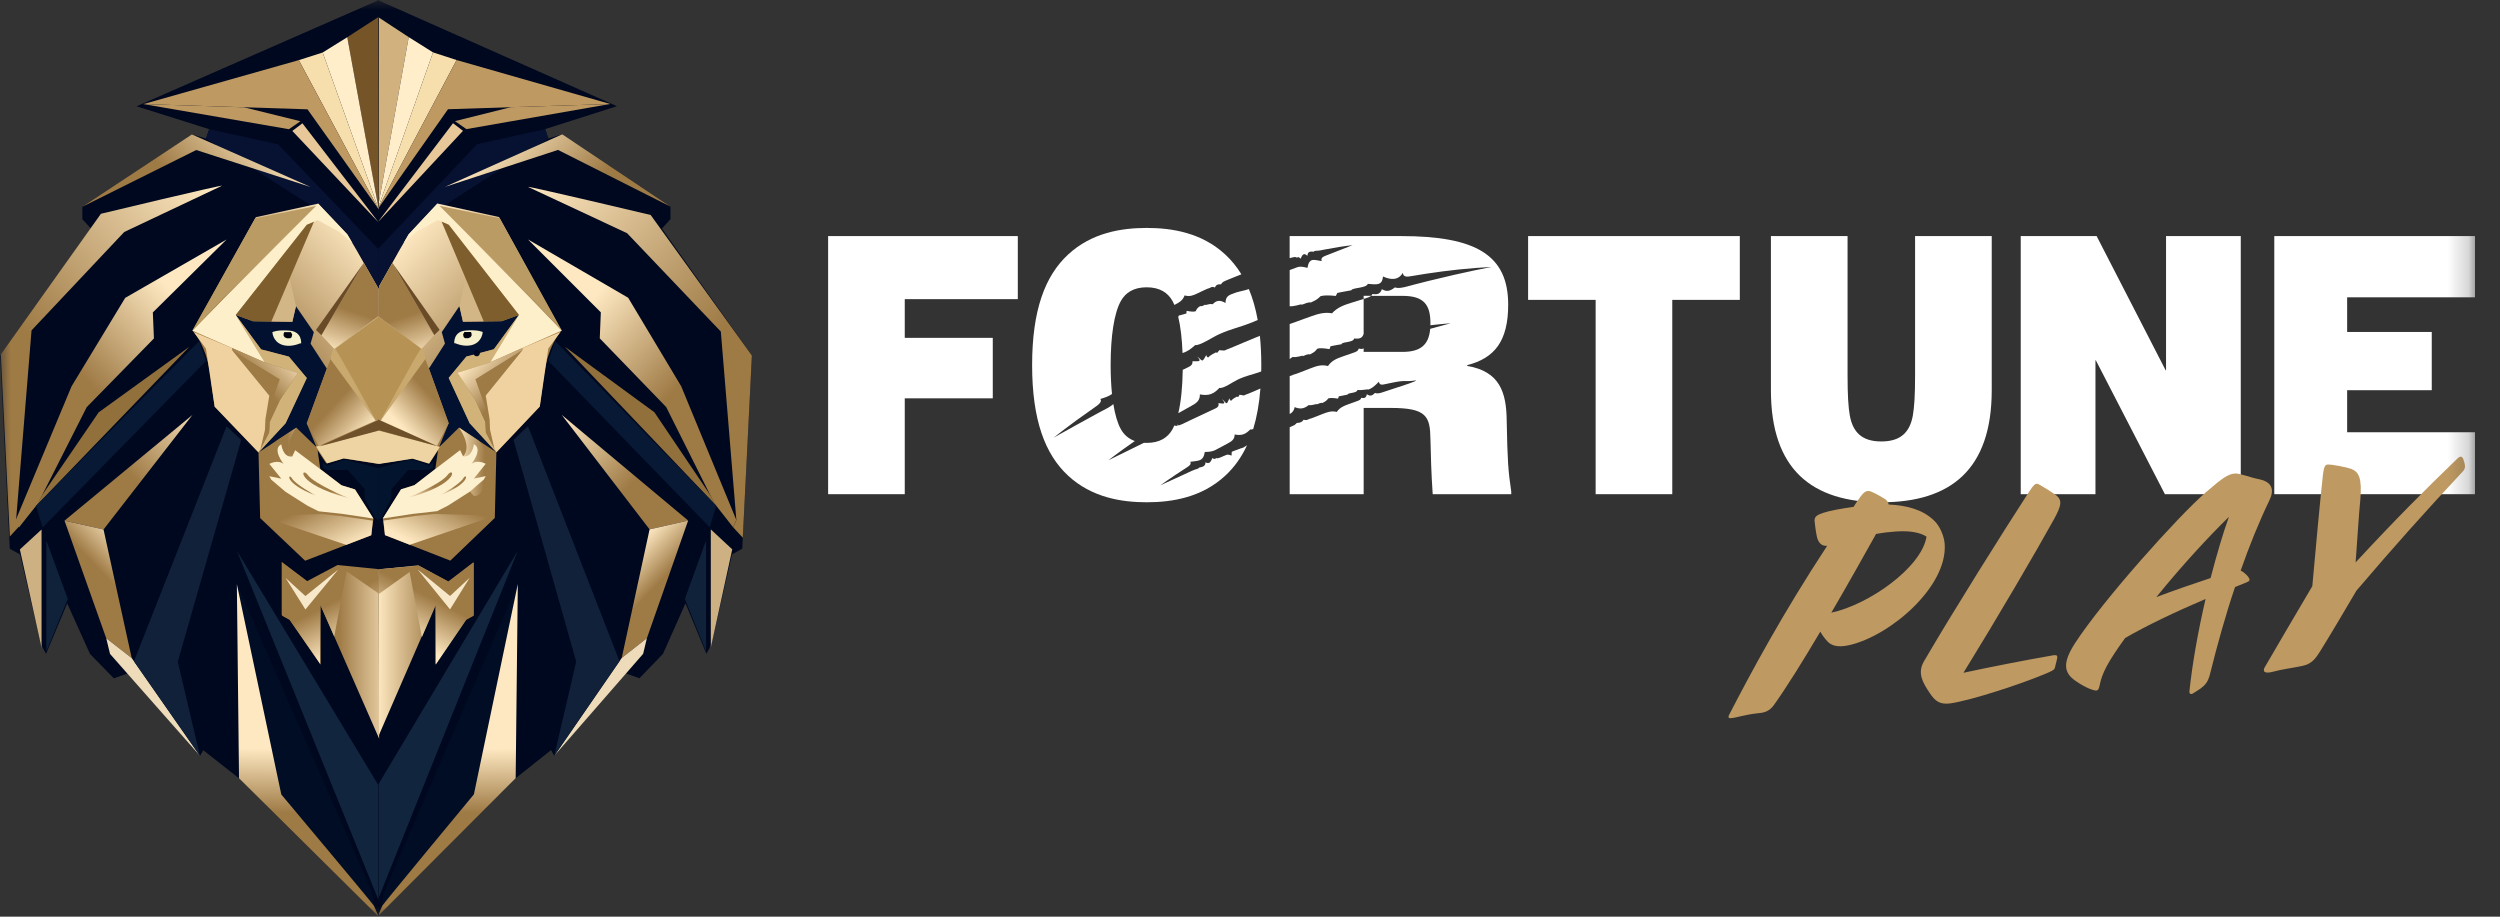 <svg width="120" height="44" viewBox="0 0 120 44" fill="none" xmlns="http://www.w3.org/2000/svg">
<rect x="0" y="0" width="120" height="44" fill="#333333" stroke="none"/>
<mask id="mask0_4410_205785" style="mask-type:luminance" maskUnits="userSpaceOnUse" x="0" y="0" width="119" height="44">
<path d="M118.8 0H0V44H118.8V0Z" fill="white"/>
</mask>
<g mask="url(#mask0_4410_205785)">
<path d="M32.903 28.959L31.823 31.383L30.692 32.557L29.997 32.307L26.604 36.28L26.45 36.005L24.752 37.354L18.126 43.995V10.044V0L29.612 5.097L26.167 6.197L26.321 6.647L26.989 6.446L32.183 9.919V10.519L31.772 10.969L36.091 17.066L35.654 25.81L35.628 26.335L35.14 26.61L34.137 30.958L33.906 31.383" fill="#00081F"/>
<path d="M18.126 0.783L29.046 5.047L22.361 6.246L18.145 10.71L18.126 0.783Z" fill="#00081F"/>
<path d="M18.126 10.044L18.145 0.816L19.619 1.782L18.126 10.044Z" fill="#D1B17E"/>
<path d="M20.785 2.515L19.619 1.782L18.126 10.044L20.785 2.515Z" fill="#FFEEC9"/>
<path d="M21.916 2.882L20.785 2.515L18.126 10.045L21.916 2.882Z" fill="#F7DFAD"/>
<path d="M29.286 4.991L21.916 2.882L18.126 10.045L21.504 5.243L29.286 4.991Z" fill="#BE9961"/>
<path d="M18.126 10.677L21.744 5.914L22.224 6.28L18.126 10.677Z" fill="#E8C798"/>
<path d="M21.838 5.814L22.387 6.197L29.285 4.991L24.52 5.145L21.838 5.814Z" fill="#BE9961"/>
<path d="M26.167 6.196L22.901 6.921L18.126 11.968V13.867L19.019 12.193L21.359 9.844L26.321 6.646L26.167 6.196Z" fill="#071232"/>
<path d="M26.784 7.196L32.183 9.919L26.989 6.446L21.358 8.97L26.784 7.196Z" fill="url(#paint0_linear_4410_205785)"/>
<path d="M20.998 9.77L23.955 10.419L26.963 15.866C26.963 15.866 26.218 16.59 26.063 18.39L25.909 19.514L23.826 21.713L23.75 24.861L21.616 26.91L18.479 25.686L18.376 24.887L19.25 23.488L19.893 23.287L20.895 22.513L21.024 21.613L20.613 22.238L19.816 21.998L18.144 22.263L18.125 13.868L19.133 12.078L19.618 11.244L20.998 9.77Z" fill="url(#paint1_linear_4410_205785)"/>
<path d="M23.826 21.713L23.426 21.276L22.544 20.314L21.538 18.14L22.387 17.115L23.705 16.765L24.906 15.117L24.083 15.417L22.222 15.441L22.052 14.692L21.204 15.941L21.358 16.491L20.587 17.69L21.538 20.314L21.075 21.463L22.032 20.524L23.826 21.713Z" fill="#031131"/>
<path d="M23.298 20.255L22.809 19.193L21.961 17.894L23.53 17.39L24.907 15.116L23.705 16.765L22.387 17.115L21.538 18.14L22.544 20.314L23.826 21.713L23.324 20.762L23.298 20.255Z" fill="#D1B379"/>
<path d="M21.018 10.56L21.538 10.785L24.907 15.117L23.529 17.39L26.963 15.866L25.496 14.348L20.998 9.77L19.619 11.244L19.375 11.663L20.02 11.11L21.018 10.56Z" fill="#FCEFCA"/>
<path d="M25.548 14.348L26.963 15.866L23.985 10.476L21.101 9.882L25.548 14.348Z" fill="#B99B63"/>
<path d="M22.344 13.36L22.053 14.692L22.223 15.441L23.223 15.428L22.344 13.36Z" fill="#D2B686"/>
<path d="M24.77 14.942L24.906 15.117L24.083 15.417L23.222 15.428L21.197 10.638L21.538 10.785L24.77 14.942Z" fill="#7E5E2C"/>
<path d="M25.343 11.494L30.152 14.292L32.697 18.54L35.345 24.961L35.191 25.311L34.291 24.162L31.977 19.539L28.789 16.241L28.84 14.992L25.343 11.494Z" fill="url(#paint2_linear_4410_205785)"/>
<path d="M27.108 16.641L31.411 19.789L34.085 23.751L34.378 24.272L27.108 16.641Z" fill="#92703B"/>
<path d="M26.963 19.914L33.031 24.986L31.18 25.411L26.963 19.914Z" fill="url(#paint3_linear_4410_205785)"/>
<path d="M29.843 31.582L31.18 25.411L33.031 24.986L31.051 30.633L29.843 31.582Z" fill="url(#paint4_linear_4410_205785)"/>
<path d="M26.604 36.28L29.843 31.582L31.051 30.633L30.871 31.383L26.604 36.28Z" fill="#EDDBB9"/>
<path d="M24.65 21.114L25.343 20.457L29.735 31.738L26.604 36.28L27.658 31.757L24.65 21.114Z" fill="#102139"/>
<path d="M21.114 21.451L18.126 20.657V22.281L19.797 22.017L20.594 22.257L21.114 21.451Z" fill="#EED4A3"/>
<path d="M18.126 20.122L18.258 20.182L20.958 21.402L18.126 20.639V20.122Z" fill="#6E502A"/>
<path d="M20.218 16.732L18.277 20.182L20.977 21.402L21.538 20.314L20.587 17.69L20.218 16.732Z" fill="url(#paint5_linear_4410_205785)"/>
<path d="M18.126 24.986L18.316 24.836L18.785 23.915V23.481L19.596 22.549H20.588L20.785 22.449V22.182L20.588 22.36L19.825 22.082H19.619L18.126 22.482V24.986Z" fill="#03152E"/>
<path d="M18.401 42.926L24.854 28.035L22.746 38.129L18.35 43.476L18.401 42.926Z" fill="#010D25"/>
<path d="M24.855 26.436L18.144 37.679V43.176L24.855 26.436Z" fill="#12253E"/>
<path d="M18.35 43.476C18.376 43.401 22.747 38.129 22.747 38.129L24.855 28.035L24.752 37.355L18.125 43.996L18.35 43.476Z" fill="url(#paint6_linear_4410_205785)"/>
<path d="M20.08 27.135L21.519 27.909L22.728 26.985V29.534L22.368 29.733L20.902 31.882V29.034L18.126 35.43V27.335L20.08 27.135Z" fill="url(#paint7_linear_4410_205785)"/>
<path d="M18.127 15.158L20.218 16.732L18.276 20.181L18.144 20.122L18.127 15.158Z" fill="#B69355"/>
<path d="M20.379 17.146L20.179 16.804L20.845 16.083L18.832 12.614L18.126 13.867L18.128 15.158L20.219 16.732L20.265 16.807L20.379 17.146Z" fill="url(#paint8_linear_4410_205785)"/>
<path d="M21.101 15.833L20.844 16.083L18.832 12.614L21.101 15.833Z" fill="#6A4B28"/>
<path d="M18.277 20.182L20.414 17.239C20.414 17.239 20.331 16.688 20.219 16.732C20.107 16.776 18.277 20.182 18.277 20.182Z" fill="#C9A96E"/>
<path d="M21.805 16.477C21.805 16.477 21.75 15.92 22.346 15.866C22.941 15.812 23.169 15.937 23.169 15.937C23.169 15.937 23.159 16.359 22.746 16.53C22.334 16.702 21.86 16.477 21.86 16.477" fill="#F5EFCC"/>
<path d="M22.29 15.937C22.279 15.952 22.227 16.054 22.227 16.054L22.259 16.182L22.322 16.233H22.48L22.59 16.182L22.637 16.105V16.019L22.606 15.937H22.29Z" fill="#00030D"/>
<path d="M23.73 21.53L23.501 20.542V20.122L22.819 18.203L25.082 16.804V16.701L23.53 17.39L21.961 17.894L22.809 19.193L23.299 20.255L23.324 20.762L23.73 21.53Z" fill="url(#paint9_linear_4410_205785)"/>
<path d="M26.899 15.937L25.082 16.701V16.804L23.315 18.99L23.501 20.122L23.522 20.631L23.73 21.53L23.826 21.712L25.909 19.514L26.32 16.732L26.899 15.937Z" fill="#EFD29F"/>
<path d="M20.047 27.335L21.675 28.606L22.544 27.734L21.602 29.251L20.047 27.335Z" fill="#F4DFB7"/>
<path d="M19.663 27.453L18.196 28.506L18.178 27.321L20.092 27.154L21.532 27.929L22.74 27.004V29.552L22.38 29.752L20.915 31.901V29.053L20.25 30.584L19.663 27.453Z" fill="url(#paint10_linear_4410_205785)"/>
<path d="M19.667 26.15L23.752 24.754L20.844 24.67L19.907 24.769L18.406 24.986L18.478 25.686L19.667 26.15Z" fill="url(#paint11_linear_4410_205785)"/>
<path d="M22.747 23.804C22.747 23.804 23.346 23.984 23.424 22.263C23.424 22.263 23.578 21.707 22.961 21.139L22.032 20.524C22.032 20.524 22.694 21.421 22.227 21.904C22.227 21.904 22.121 23.238 22.747 23.804Z" fill="url(#paint12_linear_4410_205785)"/>
<path d="M18.376 24.886L19.79 24.669L20.977 24.536L21.499 24.272L22.544 23.604L23.221 23.02L23.314 22.854L22.746 22.971L23.314 22.263C23.314 22.263 22.93 22.038 22.636 22.263C22.636 22.263 23.2 21.555 22.746 21.322C22.746 21.322 22.676 21.971 22.227 21.905L22.086 21.605L20.894 22.513L19.892 23.288L19.249 23.488L18.374 24.887L18.376 24.886Z" fill="#FDF0CE"/>
<path d="M19.56 23.904C19.56 23.904 21.172 23.234 21.489 22.794C21.806 22.354 22.137 23.215 19.56 23.904Z" fill="url(#paint13_linear_4410_205785)"/>
<path d="M21.117 23.78C21.117 23.78 22.074 23.251 22.241 22.954C22.407 22.658 22.676 23.172 21.117 23.78Z" fill="url(#paint14_linear_4410_205785)"/>
<path d="M20.047 27.335L21.602 28.606L22.544 27.734L21.602 29.251L20.047 27.335Z" fill="#F6E8C8"/>
<path d="M34.119 25.411L35.148 26.369L34.119 31.083V25.502" fill="#CEB183"/>
<path d="M34.068 25.311L34.378 24.272L26.647 16.374L26.321 17.323L34.068 25.311Z" fill="#081935"/>
<path d="M3.226 28.963L4.319 31.387L5.464 32.561L6.166 32.311L9.6 36.285L9.756 36.009L11.473 37.359L18.179 44V10.049V0.005L6.556 5.102L10.042 6.201L9.886 6.651L9.21 6.451L3.954 9.924V10.524L4.371 10.974L0 17.07L0.442 25.815L0.468 26.34L0.963 26.614L1.977 30.963L2.212 31.387" fill="#00081F"/>
<path d="M18.179 0.788L7.129 5.052L13.892 6.251L18.159 10.715L18.179 0.788Z" fill="#00081F"/>
<path d="M18.178 10.049L18.159 0.821L16.667 1.787L18.178 10.049Z" fill="#755528"/>
<path d="M15.488 2.52L16.668 1.787L18.179 10.049L15.488 2.52Z" fill="#FFEEC9"/>
<path d="M14.343 2.887L15.488 2.52L18.179 10.05L14.343 2.887Z" fill="#F7DFAD"/>
<path d="M6.885 4.996L14.343 2.886L18.179 10.049L14.759 5.247L6.885 4.996Z" fill="#BE9961"/>
<path d="M18.178 10.682L14.516 5.918L14.031 6.284L18.178 10.682Z" fill="#E8C798"/>
<path d="M14.421 5.819L13.866 6.202L6.885 4.996L11.708 5.15L14.421 5.819Z" fill="#BE9961"/>
<path d="M10.042 6.202L13.347 6.926L18.179 11.973V13.872L17.274 12.198L14.908 9.849L9.886 6.651L10.042 6.202Z" fill="#071232"/>
<path d="M9.418 7.201L3.954 9.924L9.209 6.451L14.907 8.975L9.418 7.201Z" fill="url(#paint15_linear_4410_205785)"/>
<path d="M15.271 9.774L12.28 10.424L9.235 15.871C9.235 15.871 9.99 16.595 10.146 18.395L10.302 19.519L12.409 21.718L12.487 24.866L14.646 26.915L17.821 25.691L17.925 24.891L17.041 23.492L16.39 23.292L15.375 22.517L15.245 21.618L15.662 22.243L16.468 22.003L18.159 22.268L18.179 13.873L17.159 12.083L16.668 11.249L15.271 9.774Z" fill="url(#paint16_linear_4410_205785)"/>
<path d="M12.41 21.718L12.815 21.281L13.707 20.319L14.725 18.145L13.867 17.12L12.532 16.77L11.317 15.121L12.15 15.421L14.033 15.446L14.205 14.697L15.064 15.946L14.908 16.496L15.688 17.695L14.725 20.319L15.194 21.468L14.225 20.529L12.41 21.718Z" fill="#031131"/>
<path d="M12.944 20.26L13.439 19.198L14.297 17.899L12.71 17.395L11.317 15.121L12.532 16.77L13.867 17.12L14.725 18.145L13.707 20.319L12.41 21.718L12.918 20.767L12.944 20.26Z" fill="#D1B379"/>
<path d="M15.252 10.565L14.725 10.79L11.317 15.121L12.71 17.395L9.235 15.871L10.72 14.353L15.271 9.774L16.668 11.248L16.914 11.668L16.261 11.114L15.252 10.565Z" fill="#FCEFCA"/>
<path d="M10.667 14.353L9.235 15.871L12.248 10.481L15.168 9.887L10.667 14.353Z" fill="#B99B63"/>
<path d="M13.91 13.364L14.205 14.697L14.032 15.446L13.021 15.433L13.91 13.364Z" fill="#D2B686"/>
<path d="M11.454 14.947L11.317 15.121L12.15 15.421L13.021 15.432L15.069 10.643L14.725 10.79L11.454 14.947Z" fill="#7E5E2C"/>
<path d="M10.874 11.498L6.01 14.297L3.434 18.544L0.754 24.966L0.91 25.316L1.821 24.166L4.162 19.544L7.388 16.246L7.336 14.996L10.874 11.498Z" fill="url(#paint17_linear_4410_205785)"/>
<path d="M9.089 16.645L4.735 19.794L2.029 23.755L1.733 24.277L9.089 16.645Z" fill="#92703B"/>
<path d="M9.235 19.919L3.096 24.991L4.969 25.416L9.235 19.919Z" fill="url(#paint18_linear_4410_205785)"/>
<path d="M6.322 31.587L4.969 25.416L3.096 24.991L5.099 30.637L6.322 31.587Z" fill="url(#paint19_linear_4410_205785)"/>
<path d="M9.6 36.285L6.322 31.587L5.099 30.637L5.281 31.387L9.6 36.285Z" fill="#EDDBB9"/>
<path d="M11.578 21.118L10.875 20.461L6.431 31.743L9.6 36.285L8.533 31.762L11.578 21.118Z" fill="#102139"/>
<path d="M15.174 21.437L18.198 20.643V22.267L16.507 22.003L15.7 22.243L15.174 21.437Z" fill="#EED4A3"/>
<path d="M18.198 20.145L18.064 20.206L15.332 21.425L18.198 20.662V20.145Z" fill="#6E502A"/>
<path d="M16.061 16.737L18.026 20.187L15.293 21.407L14.725 20.319L15.688 17.695L16.061 16.737Z" fill="url(#paint20_linear_4410_205785)"/>
<path d="M18.179 24.991L17.986 24.841L17.512 23.919V23.486L16.691 22.553H15.688L15.488 22.453V22.187L15.688 22.365L16.46 22.087H16.668L18.179 22.487V24.991Z" fill="#03152E"/>
<path d="M17.899 42.931L11.369 28.039L13.502 38.134L17.951 43.481L17.899 42.931Z" fill="#010D25"/>
<path d="M11.369 26.44L18.159 37.684V43.18L11.369 26.44Z" fill="#12253E"/>
<path d="M17.951 43.481C17.925 43.406 13.502 38.134 13.502 38.134L11.369 28.039L11.473 37.359L18.178 44.001L17.951 43.481Z" fill="url(#paint21_linear_4410_205785)"/>
<path d="M16.221 27.158L14.764 27.933L13.541 27.009V29.557L13.905 29.757L15.389 31.906V29.057L18.198 35.454L18.179 27.358L16.221 27.158Z" fill="url(#paint22_linear_4410_205785)"/>
<path d="M18.215 15.163L16.1 16.737L18.064 20.187L18.198 20.127L18.215 15.163Z" fill="#B69355"/>
<path d="M15.899 17.151L16.101 16.809L15.427 16.088L17.464 12.618L18.179 13.872L18.176 15.163L16.061 16.737L16.014 16.811L15.899 17.151Z" fill="url(#paint23_linear_4410_205785)"/>
<path d="M15.167 15.838L15.427 16.088L17.464 12.618L15.167 15.838Z" fill="#6A4B28"/>
<path d="M18.026 20.186L15.863 17.244C15.863 17.244 15.947 16.693 16.061 16.737C16.175 16.781 18.026 20.186 18.026 20.186Z" fill="#C9A96E"/>
<path d="M14.455 16.482C14.455 16.482 14.511 15.925 13.908 15.871C13.305 15.817 13.075 15.942 13.075 15.942C13.075 15.942 13.086 16.364 13.502 16.535C13.919 16.707 14.399 16.482 14.399 16.482" fill="#F5EFCC"/>
<path d="M13.964 15.942C13.975 15.957 14.028 16.059 14.028 16.059L13.996 16.187L13.932 16.238H13.772L13.661 16.187L13.613 16.11V16.024L13.645 15.942H13.964Z" fill="#00030D"/>
<path d="M12.507 21.535L12.739 20.547V20.127L13.429 18.207L11.139 16.809V16.706L12.71 17.395L14.297 17.899L13.438 19.198L12.944 20.26L12.918 20.767L12.507 21.535Z" fill="url(#paint24_linear_4410_205785)"/>
<path d="M9.301 15.942L11.14 16.706V16.809L12.927 18.995L12.739 20.127L12.718 20.636L12.507 21.535L12.41 21.718L10.303 19.519L9.886 16.737L9.301 15.942Z" fill="#EFD29F"/>
<path d="M16.234 27.34L14.587 28.611L13.707 27.739L14.66 29.255L16.234 27.34Z" fill="#F4DFB7"/>
<path d="M16.635 27.421L18.196 28.505L18.178 27.32L16.201 27.121L14.744 27.895L13.521 26.971V29.52L13.886 29.72L15.368 31.868V29.02L16.041 30.552L16.635 27.421Z" fill="url(#paint25_linear_4410_205785)"/>
<path d="M16.618 26.154L12.485 24.759L15.427 24.674L16.375 24.774L17.894 24.991L17.821 25.691L16.618 26.154Z" fill="url(#paint26_linear_4410_205785)"/>
<path d="M13.502 23.808C13.502 23.808 12.895 23.988 12.817 22.267C12.817 22.267 12.661 21.711 13.285 21.143L14.225 20.528C14.225 20.528 13.556 21.425 14.028 21.909C14.028 21.909 14.135 23.242 13.502 23.808Z" fill="url(#paint27_linear_4410_205785)"/>
<path d="M17.925 24.891L16.494 24.674L15.292 24.541L14.764 24.277L13.707 23.608L13.021 23.025L12.927 22.859L13.502 22.976L12.927 22.268C12.927 22.268 13.315 22.043 13.612 22.268C13.612 22.268 13.042 21.56 13.502 21.327C13.502 21.327 13.572 21.976 14.027 21.91L14.169 21.61L15.374 22.518L16.389 23.293L17.04 23.493L17.924 24.892L17.925 24.891Z" fill="#FDF0CE"/>
<path d="M16.727 23.908C16.727 23.908 15.095 23.238 14.774 22.798C14.454 22.358 14.119 23.219 16.727 23.908Z" fill="url(#paint28_linear_4410_205785)"/>
<path d="M15.152 23.785C15.152 23.785 14.183 23.256 14.015 22.959C13.847 22.663 13.574 23.177 15.152 23.785Z" fill="url(#paint29_linear_4410_205785)"/>
<path d="M16.234 27.34L14.66 28.611L13.707 27.739L14.66 29.255L16.234 27.34Z" fill="#F6E8C8"/>
<path d="M1.994 25.416L0.954 26.373L1.994 31.087V25.507" fill="#CEB183"/>
<path d="M2.047 25.316L1.733 24.277L9.556 16.379L9.886 17.328L2.047 25.316Z" fill="#081935"/>
<path d="M2.226 25.952L3.255 28.75L2.226 31.27V25.952Z" fill="#10223A"/>
<path d="M22.881 17.101C23.085 17.101 23.085 16.794 22.881 16.794C22.678 16.794 22.678 17.101 22.881 17.101Z" fill="#00081F"/>
<path d="M33.891 25.947L32.874 28.745L33.891 31.266V25.947Z" fill="#10223A"/>
<path d="M25.343 8.97C25.446 8.945 31.231 10.319 31.231 10.319L36.091 17.066L35.654 25.81L35.191 25.311L35.345 24.961L34.6 15.916L30.1 11.193L25.343 8.97Z" fill="url(#paint30_linear_4410_205785)"/>
<path d="M10.664 8.912C10.562 8.887 4.844 10.261 4.844 10.261L0.04 17.007L0.472 25.752L0.929 25.253L0.777 24.903L1.514 15.857L5.963 11.135L10.665 8.911L10.664 8.912Z" fill="url(#paint31_linear_4410_205785)"/>
<path d="M58.712 13.542C58.734 13.527 58.757 13.513 58.783 13.499C58.764 13.508 58.748 13.516 58.736 13.524C58.736 13.524 58.735 13.524 58.735 13.524C58.726 13.53 58.718 13.537 58.712 13.542Z" fill="white"/>
<path d="M61.904 20.505V20.506C61.954 20.485 62.002 20.464 62.047 20.443C62.008 20.46 61.959 20.482 61.904 20.505Z" fill="white"/>
<path d="M62.126 20.4C62.101 20.415 62.074 20.43 62.047 20.444C62.067 20.435 62.085 20.426 62.1 20.418C62.1 20.418 62.1 20.418 62.101 20.418C62.111 20.411 62.119 20.406 62.126 20.4Z" fill="white"/>
<path d="M60.475 16.12C60.543 16.091 60.595 16.068 60.631 16.048L60.629 16.049C60.605 16.061 60.577 16.073 60.544 16.088C60.522 16.098 60.498 16.108 60.475 16.119V16.12Z" fill="white"/>
<path d="M65.455 14.348C65.499 14.335 65.525 14.327 65.524 14.327C65.64 14.292 65.746 14.259 65.813 14.199H65.455V14.348Z" fill="white"/>
<path d="M39.75 23.721H43.428V19.12H47.653V16.217H43.428V14.359H48.855V11.332H39.75V23.721Z" fill="white"/>
<path d="M59.522 21.537C59.422 21.582 59.268 21.62 59.129 21.685C59.112 21.733 59.118 21.864 59.118 21.864C59.088 21.877 58.976 21.785 58.851 21.841C58.745 21.889 58.738 21.889 58.754 21.881C58.616 21.943 58.395 22.049 58.383 21.977C58.383 21.977 58.321 22.085 58.195 21.986C58.11 22.182 58.054 22.285 57.86 22.192C57.872 22.369 57.725 22.417 57.567 22.441C57.511 22.519 57.408 22.51 57.254 22.584C57.63 22.404 57.511 22.46 57.212 22.601C57.275 22.57 57.157 22.624 57.041 22.678C56.575 22.894 56.126 23.102 55.697 23.295C55.697 23.297 56.146 22.964 56.933 22.46C57.064 22.376 57.205 22.288 57.131 22.168C57.505 22.101 57.756 22.176 57.831 21.693C57.831 21.693 58.172 21.706 58.366 21.586C58.539 21.499 58.73 21.393 58.929 21.285C59.095 21.196 59.265 21.106 59.263 20.855C59.618 20.924 59.796 20.834 60.01 20.614C60.048 20.623 60.098 20.614 60.154 20.595C60.326 20.03 60.443 19.386 60.5 18.649C60.471 18.662 60.441 18.674 60.412 18.687C60.306 18.732 60.201 18.777 60.095 18.823C59.99 18.869 59.884 18.915 59.785 18.947C59.672 19.008 59.729 18.979 59.498 18.948C59.386 19.18 59.425 18.967 59.344 19.058C59.335 19.054 59.155 19.147 59.096 19.237C59.096 19.237 59.013 19.217 59.013 19.111C58.855 19.5 58.892 19.356 58.656 19.152C58.837 19.382 58.807 19.395 58.486 19.35C58.525 19.523 58.407 19.576 58.291 19.629C58.178 19.682 58.067 19.733 57.942 19.792C57.834 19.843 57.713 19.9 57.57 19.969C57.551 19.978 57.529 19.988 57.505 20C57.528 19.989 57.549 19.979 57.57 19.969C57.865 19.827 57.711 19.899 57.455 20.021C57.417 20.037 57.263 20.11 57.108 20.184C56.954 20.258 56.801 20.331 56.834 20.317C56.664 20.397 56.542 20.456 56.525 20.362C56.512 20.411 56.516 20.434 56.542 20.436C56.618 20.422 56.699 20.384 56.786 20.343C56.656 20.403 56.578 20.44 56.542 20.436C56.483 20.448 56.426 20.446 56.368 20.423C56.34 20.487 56.311 20.549 56.28 20.604C56.062 20.993 55.68 21.259 55.042 21.259C54.997 21.259 54.953 21.257 54.91 21.255C54.894 21.262 54.879 21.269 54.864 21.277C54.287 21.562 53.731 21.837 53.2 22.095C53.202 22.096 53.658 21.733 54.472 21.17C54.162 21.061 53.947 20.859 53.803 20.604C53.643 20.319 53.522 19.905 53.44 19.397C53.379 19.452 53.297 19.507 53.198 19.565C53.42 19.444 53.415 19.449 52.976 19.69C53.056 19.645 53.131 19.605 53.198 19.565C53.125 19.605 53.026 19.658 52.91 19.721C53.009 19.666 52.827 19.764 52.646 19.862C51.925 20.253 51.234 20.639 50.579 21.005C50.581 21.008 51.27 20.439 52.496 19.588C52.701 19.446 52.921 19.298 52.818 19.15C53.055 19.081 53.235 19.014 53.376 18.912C53.333 18.493 53.311 18.027 53.311 17.525C53.311 16.144 53.475 15.029 53.803 14.445C54.021 14.056 54.404 13.79 55.041 13.79C55.678 13.79 56.06 14.056 56.279 14.445C56.312 14.504 56.342 14.569 56.372 14.637C56.391 14.627 56.41 14.617 56.43 14.606C56.597 14.519 56.768 14.431 56.862 14.18C57.119 14.255 57.298 14.168 57.481 14.08C57.623 14.012 57.768 13.944 57.627 14.009C57.714 13.969 57.789 13.935 57.86 13.902C57.931 13.87 57.997 13.839 58.067 13.824C58.135 13.777 58.206 13.746 58.317 13.801C58.367 13.674 58.457 13.634 58.608 13.647C58.63 13.609 58.66 13.577 58.697 13.55C58.661 13.545 58.68 13.537 58.733 13.522C58.769 13.498 58.837 13.469 58.937 13.426C58.88 13.45 58.828 13.472 58.781 13.497C58.829 13.474 58.894 13.447 58.968 13.415C58.968 13.415 59.123 13.351 59.279 13.289C59.357 13.258 59.435 13.226 59.514 13.195C59.539 13.186 59.563 13.177 59.587 13.167C59.364 12.802 59.105 12.486 58.811 12.215C57.682 11.171 56.261 10.941 55.042 10.941C53.822 10.941 52.401 11.171 51.272 12.215C50.161 13.242 49.542 14.887 49.542 17.525C49.542 20.162 50.161 21.807 51.272 22.834C52.401 23.878 53.822 24.109 55.042 24.109C56.261 24.109 57.682 23.878 58.811 22.834C59.233 22.444 59.584 21.964 59.857 21.375C59.839 21.386 59.82 21.396 59.801 21.409C59.615 21.535 59.622 21.49 59.521 21.535L59.522 21.537Z" fill="white"/>
<path d="M70.427 17.562V17.527C71.738 17.19 72.393 16.376 72.393 14.624C72.393 12.253 70.863 11.332 67.257 11.332H61.903V12.392C62.038 12.354 62.24 12.297 62.247 12.381C62.247 12.381 62.312 12.272 62.426 12.421C62.518 12.22 62.579 12.116 62.757 12.28C62.759 12.072 62.903 12.06 63.055 12.083C63.116 12.011 63.213 12.052 63.366 12.017C62.992 12.105 63.11 12.078 63.408 12.011C63.345 12.027 63.462 12.002 63.577 11.979C64.041 11.887 64.493 11.816 64.923 11.768C64.923 11.769 64.445 11.954 63.655 12.264C63.524 12.315 63.383 12.371 63.441 12.532C63.088 12.487 62.852 12.328 62.755 12.861C62.755 12.861 62.436 12.748 62.248 12.835C62.14 12.871 62.024 12.916 61.904 12.964V14.701C62.011 14.706 62.128 14.689 62.252 14.658C62.389 14.624 62.532 14.576 62.464 14.636C62.883 14.46 62.911 14.524 62.911 14.524C63.143 14.414 63.203 14.398 63.39 14.215C63.527 14.177 63.74 14.164 64.117 14.205C64.149 14.156 64.191 14.061 64.191 14.061C64.191 14.061 64.546 13.987 64.869 13.933C64.849 13.868 65.194 13.819 65.194 13.819C65.194 13.819 65.652 13.759 65.647 13.625C66.081 13.658 66.341 13.72 66.385 13.272C66.718 13.422 67.1 13.489 67.337 13.095C67.354 13.326 67.569 13.285 67.787 13.247C68 13.211 68.215 13.175 68.43 13.142C69.504 12.976 70.568 12.866 71.598 12.812C71.6 12.816 70.407 13.03 68.554 13.489C68.29 13.554 68.013 13.626 67.913 13.652C67.743 13.697 67.596 13.736 67.5 13.762C67.549 13.749 67.599 13.736 67.651 13.722C67.315 13.812 67.323 13.809 67.5 13.762C67.281 13.816 67.098 13.85 66.958 13.794C66.727 13.973 66.56 14.021 66.331 13.88C66.253 14.11 66.116 14.15 65.878 14.11C65.865 14.147 65.843 14.176 65.814 14.201H67.313C68.351 14.201 68.661 14.625 68.661 15.528C68.661 15.556 68.661 15.584 68.659 15.612C68.988 15.573 69.313 15.541 69.635 15.516C69.635 15.518 69.273 15.61 68.65 15.784C68.58 16.584 68.157 16.891 67.313 16.891H65.455V16.72C65.398 16.757 65.321 16.756 65.218 16.732C65.193 16.853 65.082 16.891 64.954 16.935C64.956 16.934 64.694 17.024 64.426 17.119C64.181 17.206 63.93 17.296 63.743 17.57C63.425 17.483 63.166 17.58 62.906 17.68C62.703 17.757 62.499 17.837 62.699 17.761C62.576 17.808 62.47 17.849 62.37 17.888C62.27 17.926 62.178 17.963 62.083 17.984C62.026 18.016 61.969 18.042 61.905 18.049V19.874C62.016 19.813 62.109 19.725 62.142 19.541C62.442 19.666 62.615 19.6 62.819 19.444C62.894 19.456 62.975 19.446 63.061 19.425C63.146 19.405 63.235 19.373 63.195 19.416C63.452 19.297 63.474 19.346 63.474 19.345C63.616 19.268 63.653 19.258 63.761 19.123C63.845 19.098 63.98 19.094 64.224 19.134C64.242 19.098 64.262 19.025 64.262 19.025C64.262 19.025 64.483 18.977 64.685 18.942C64.668 18.891 64.883 18.86 64.883 18.86C64.883 18.86 65.17 18.821 65.157 18.717C65.434 18.748 65.654 18.66 65.668 18.702C65.834 18.652 65.949 18.563 66.188 18.322C66.216 18.5 66.349 18.47 66.483 18.44C66.615 18.412 66.748 18.384 66.88 18.358C67.544 18.228 67.325 18.344 67.96 18.26C67.962 18.263 68.119 18.266 66.985 18.625C66.824 18.678 66.654 18.734 66.594 18.754C66.49 18.788 66.401 18.818 66.342 18.837C66.371 18.828 66.402 18.818 66.433 18.808C66.227 18.877 66.232 18.874 66.342 18.837C66.207 18.88 66.094 18.904 66.001 18.861C65.867 18.998 65.765 19.033 65.609 18.922C65.577 19.099 65.493 19.128 65.338 19.095C65.32 19.19 65.231 19.221 65.129 19.258C65.131 19.257 64.922 19.331 64.709 19.409C64.514 19.481 64.314 19.555 64.165 19.772C63.911 19.707 63.706 19.786 63.498 19.866C63.336 19.929 63.173 19.993 63.332 19.932C63.234 19.97 63.15 20.002 63.07 20.034C62.99 20.065 62.916 20.095 62.841 20.111C62.763 20.155 62.684 20.187 62.575 20.146C62.505 20.259 62.406 20.3 62.249 20.3C62.22 20.335 62.184 20.365 62.143 20.392C62.179 20.392 62.158 20.401 62.101 20.419C62.064 20.44 61.999 20.468 61.905 20.508V23.723H65.456V19.581H66.767C68.479 19.581 68.643 19.988 68.661 21.068C68.68 21.882 68.698 22.678 68.77 23.723H72.54V23.599C72.394 22.59 72.358 22.165 72.321 20.165C72.303 18.838 71.993 17.829 70.427 17.564L70.427 17.562Z" fill="white"/>
<path d="M73.349 14.394H76.591V23.721H80.269V14.394H83.511V11.332H73.349V14.394Z" fill="white"/>
<path d="M91.924 18.022C91.924 18.96 91.888 19.544 91.815 19.951C91.67 20.747 91.233 21.19 90.303 21.19C89.374 21.19 88.938 20.747 88.792 19.951C88.719 19.544 88.683 18.96 88.683 18.022V11.332H85.004V18.73C85.004 22.535 86.971 24.11 90.303 24.11C93.636 24.11 95.603 22.535 95.603 18.73V11.332H91.924V18.022Z" fill="white"/>
<path d="M103.97 17.775H103.952L100.638 11.332H96.995V23.721H100.582V17.296H100.601L103.916 23.721H107.557V11.332H103.97V17.775Z" fill="white"/>
<path d="M118.8 14.271V11.332H109.166V23.721H118.8V20.748H112.663V18.73H116.724V15.934H112.663V14.271H118.8Z" fill="white"/>
<path d="M83.078 34.474C83.008 34.479 82.922 34.456 82.997 34.315C84.065 32.241 85.576 29.439 87.705 26.197C87.425 26.229 87.27 26.033 87.208 25.75C87.166 25.561 87.109 25.139 87.1 25.016C87.086 24.811 87.192 24.722 87.51 24.618C87.813 24.516 88.384 24.41 88.971 24.329C89.072 24.158 89.188 24 89.304 23.84C89.498 23.581 89.62 23.518 89.823 23.601C89.969 23.659 90.291 23.83 90.498 23.967C90.572 24.017 90.636 24.109 90.658 24.217C91.534 24.255 92.284 24.465 92.813 24.965C93.115 25.233 93.319 25.741 93.345 26.11C93.489 28.157 90.733 30.521 88.76 30.968C88.163 31.104 87.884 30.957 87.733 30.803C87.596 30.661 87.47 30.491 87.374 30.319C86.541 31.732 85.717 33.049 85.138 33.855C84.945 34.115 84.726 34.212 84.388 34.234C83.73 34.306 83.345 34.455 83.078 34.472V34.474ZM90.051 25.63C89.499 26.613 88.722 28.009 87.903 29.408C89.697 29.028 92.239 27.241 92.473 25.758C92.163 25.559 91.691 25.467 91.002 25.512C90.721 25.53 90.398 25.566 90.051 25.63Z" fill="#BE9961"/>
<path d="M92.635 33.277C92.289 32.765 92.016 32.303 92.357 31.732C93.718 29.392 96.193 25.456 97.339 23.692C97.632 23.233 97.712 23.173 97.859 23.246C98.123 23.393 98.463 23.604 98.656 23.742C99.028 24.006 98.934 24.286 98.598 24.912C97.708 26.521 95.843 29.704 94.246 32.293C95.637 31.995 97.127 31.704 98.507 31.462C98.688 31.422 98.747 31.459 98.751 31.528C98.756 31.596 98.698 31.778 98.655 31.973C98.623 32.112 98.626 32.153 98.284 32.299C97.023 32.836 94.635 33.611 93.629 33.761C93.098 33.837 92.872 33.632 92.635 33.277Z" fill="#BE9961"/>
<path d="M105.093 33.177C105.227 31.879 105.51 30.283 105.868 28.75C104.388 29.383 103.05 30.02 102.005 30.625C101.195 31.749 100.895 32.303 100.782 32.9C100.749 33.04 100.728 33.137 100.615 33.145C100.489 33.153 100.084 33.002 99.653 32.701C99.031 32.289 99.011 31.797 99.596 30.88C100.946 28.801 104.532 24.805 105.862 23.646C106.674 22.948 106.942 22.751 107.28 22.729C107.518 22.713 107.985 22.916 108.457 23.008C109.045 23.134 109.183 23.495 108.937 24.005C108.444 25.025 107.975 26.181 107.551 27.389C107.609 27.413 107.669 27.45 107.729 27.501C107.923 27.666 107.972 27.759 107.977 27.828C107.981 27.882 107.955 27.911 107.653 28.028L107.282 28.176C106.826 29.523 106.432 30.948 106.08 32.357C105.98 32.747 105.849 32.88 105.634 33.045C105.566 33.09 105.391 33.199 105.283 33.274C105.203 33.334 105.076 33.343 105.093 33.177ZM106.108 27.746C106.398 26.643 106.693 25.622 106.989 24.807C106.012 25.763 104.738 27.137 103.505 28.66C104.344 28.343 105.225 28.038 106.108 27.746Z" fill="#BE9961"/>
<path d="M108.722 32.003C109.276 31.047 110.108 29.634 110.991 28.135C111.158 26.3 111.348 24.174 111.503 22.765C111.548 22.405 111.612 22.305 111.723 22.298C111.92 22.285 112.65 22.428 112.868 22.509C113.232 22.664 113.378 22.942 113.296 23.976C113.222 24.735 113.15 25.92 113.07 26.995C114.893 25.022 116.515 23.392 117.93 22.036C118.088 21.875 118.173 21.883 118.241 22.043C118.294 22.204 118.314 22.271 118.319 22.353C118.324 22.421 118.317 22.517 118.225 22.62C116.387 24.58 114.896 26.257 113.109 28.351C112.478 29.421 111.873 30.449 111.391 31.222C111.125 31.651 110.956 31.868 110.497 31.967C110.024 32.067 109.507 32.129 109.133 32.236C108.69 32.361 108.582 32.231 108.721 32.003L108.722 32.003Z" fill="#BE9961"/>
<path d="M59.675 16.449C59.54 16.506 59.404 16.563 59.269 16.621C59.134 16.679 58.999 16.737 58.874 16.781C58.728 16.855 58.801 16.819 58.52 16.811C58.359 17.065 58.428 16.837 58.32 16.942C58.308 16.938 58.078 17.055 57.996 17.156C57.996 17.156 57.896 17.144 57.907 17.032C57.671 17.458 57.733 17.302 57.465 17.114C57.662 17.336 57.624 17.352 57.236 17.342C57.266 17.519 57.115 17.589 56.969 17.657C56.902 17.689 56.837 17.72 56.771 17.752C56.76 18.567 56.689 19.279 56.559 19.832C56.755 19.727 56.967 19.605 57.187 19.481C57.393 19.366 57.605 19.25 57.594 18.931C58.044 19.015 58.267 18.9 58.53 18.619C58.729 18.665 59.172 18.331 59.416 18.218C59.845 18.018 60.123 17.985 60.539 17.83C60.541 17.73 60.542 17.63 60.542 17.526C60.542 17.023 60.519 16.555 60.475 16.12C60.418 16.145 60.351 16.172 60.27 16.206C60.343 16.175 60.411 16.147 60.475 16.119C60.475 16.119 60.475 16.118 60.475 16.118C60.401 16.149 60.314 16.185 60.217 16.224C60.216 16.224 59.945 16.336 59.675 16.449Z" fill="white"/>
<path d="M57.368 16.565C57.607 16.592 58.186 16.194 58.499 16.052C59.123 15.767 59.485 15.726 60.152 15.453C60.225 15.423 60.299 15.394 60.37 15.36C60.27 14.804 60.128 14.312 59.946 13.876C59.661 13.976 59.453 13.977 59.126 14.114C58.977 14.178 58.826 14.242 58.824 14.543C58.524 14.37 58.37 14.436 58.207 14.604C58.135 14.585 58.061 14.592 57.984 14.612C57.908 14.632 57.831 14.665 57.86 14.617C57.642 14.745 57.612 14.688 57.612 14.688C57.496 14.773 57.463 14.785 57.394 14.939C57.32 14.967 57.195 14.968 56.958 14.921C56.95 14.963 56.95 15.047 56.95 15.047C56.95 15.047 56.756 15.104 56.578 15.149C56.587 15.167 56.574 15.183 56.553 15.197C56.668 15.672 56.737 16.267 56.762 16.946C56.983 16.879 57.164 16.752 57.368 16.565Z" fill="white"/>
<path d="M62.048 17.133C62.142 17.149 62.245 17.138 62.352 17.112C62.46 17.086 62.572 17.047 62.522 17.102C62.844 16.952 62.873 17.015 62.873 17.015C63.05 16.919 63.098 16.906 63.232 16.736C63.339 16.706 63.51 16.703 63.816 16.759C63.838 16.713 63.863 16.621 63.863 16.621C63.863 16.621 64.141 16.563 64.396 16.522C64.374 16.458 64.646 16.422 64.646 16.422C64.646 16.422 65.007 16.378 64.992 16.246C65.252 16.28 65.398 16.23 65.455 16.022V14.348C65.339 14.384 65.092 14.46 64.841 14.54C64.525 14.64 64.201 14.747 63.936 15.038C63.547 14.968 63.214 15.083 62.879 15.203C62.618 15.296 62.354 15.393 62.611 15.3C62.453 15.357 62.317 15.407 62.189 15.454C62.09 15.49 61.997 15.525 61.904 15.552V17.232C61.952 17.203 62 17.17 62.049 17.132L62.048 17.133Z" fill="white"/>
</g>
<defs>
<linearGradient id="paint0_linear_4410_205785" x1="23.606" y1="6.605" x2="29.768" y2="12.46" gradientUnits="userSpaceOnUse">
<stop stop-color="#FEE8C1"/>
<stop offset="0.6" stop-color="#9E7A45"/>
</linearGradient>
<linearGradient id="paint1_linear_4410_205785" x1="16.851" y1="14.134" x2="25.833" y2="22.669" gradientUnits="userSpaceOnUse">
<stop stop-color="#FEE8C1"/>
<stop offset="0.6" stop-color="#9E7A45"/>
</linearGradient>
<linearGradient id="paint2_linear_4410_205785" x1="27.578" y1="15.231" x2="34.732" y2="22.029" gradientUnits="userSpaceOnUse">
<stop stop-color="#FEE8C1"/>
<stop offset="0.6" stop-color="#9E7A45"/>
</linearGradient>
<linearGradient id="paint3_linear_4410_205785" x1="26.619" y1="20.275" x2="32.34" y2="25.712" gradientUnits="userSpaceOnUse">
<stop stop-color="#FEE8C1"/>
<stop offset="0.6" stop-color="#9E7A45"/>
</linearGradient>
<linearGradient id="paint4_linear_4410_205785" x1="29.824" y1="26.837" x2="32.364" y2="29.251" gradientUnits="userSpaceOnUse">
<stop stop-color="#FEE8C1"/>
<stop offset="0.6" stop-color="#9E7A45"/>
</linearGradient>
<linearGradient id="paint5_linear_4410_205785" x1="19.143" y1="20.327" x2="22.085" y2="17.629" gradientUnits="userSpaceOnUse">
<stop stop-color="#FEE8C1"/>
<stop offset="0.51" stop-color="#9E7A45"/>
</linearGradient>
<linearGradient id="paint6_linear_4410_205785" x1="21.489" y1="35.969" x2="21.578" y2="42.508" gradientUnits="userSpaceOnUse">
<stop stop-color="#FEE8C1"/>
<stop offset="0.47" stop-color="#9E7A45"/>
</linearGradient>
<linearGradient id="paint7_linear_4410_205785" x1="18.126" y1="31.208" x2="22.728" y2="31.208" gradientUnits="userSpaceOnUse">
<stop stop-color="#FEE8C1"/>
<stop offset="0.6" stop-color="#9E7A45"/>
</linearGradient>
<linearGradient id="paint8_linear_4410_205785" x1="20.071" y1="17.277" x2="18.717" y2="13.213" gradientUnits="userSpaceOnUse">
<stop stop-color="#FEE8C1"/>
<stop offset="0.51" stop-color="#9E7A45"/>
</linearGradient>
<linearGradient id="paint9_linear_4410_205785" x1="22.46" y1="17.369" x2="25.206" y2="19.978" gradientUnits="userSpaceOnUse">
<stop stop-color="#FEE8C1"/>
<stop offset="0.6" stop-color="#9E7A45"/>
</linearGradient>
<linearGradient id="paint10_linear_4410_205785" x1="19.296" y1="30.56" x2="21.372" y2="26.548" gradientUnits="userSpaceOnUse">
<stop stop-color="#FEE8C1"/>
<stop offset="0.51" stop-color="#9E7A45"/>
</linearGradient>
<linearGradient id="paint11_linear_4410_205785" x1="20.342" y1="26.294" x2="22.63" y2="21.614" gradientUnits="userSpaceOnUse">
<stop stop-color="#FEE8C1"/>
<stop offset="0.51" stop-color="#9E7A45"/>
</linearGradient>
<linearGradient id="paint12_linear_4410_205785" x1="21.914" y1="22.15" x2="24.555" y2="22.242" gradientUnits="userSpaceOnUse">
<stop stop-color="#FEE8C1"/>
<stop offset="0.51" stop-color="#9E7A45"/>
</linearGradient>
<linearGradient id="paint13_linear_4410_205785" x1="20.181" y1="24.207" x2="21.073" y2="22.385" gradientUnits="userSpaceOnUse">
<stop stop-color="#FEE8C1"/>
<stop offset="0.51" stop-color="#9E7A45"/>
</linearGradient>
<linearGradient id="paint14_linear_4410_205785" x1="21.527" y1="23.928" x2="21.956" y2="22.73" gradientUnits="userSpaceOnUse">
<stop stop-color="#FEE8C1"/>
<stop offset="0.51" stop-color="#9E7A45"/>
</linearGradient>
<linearGradient id="paint15_linear_4410_205785" x1="13.48" y1="6.61" x2="7.315" y2="12.527" gradientUnits="userSpaceOnUse">
<stop stop-color="#FEE8C1"/>
<stop offset="0.6" stop-color="#9E7A45"/>
</linearGradient>
<linearGradient id="paint16_linear_4410_205785" x1="20.303" y1="14.139" x2="11.317" y2="22.763" gradientUnits="userSpaceOnUse">
<stop stop-color="#FEE8C1"/>
<stop offset="0.6" stop-color="#9E7A45"/>
</linearGradient>
<linearGradient id="paint17_linear_4410_205785" x1="9.468" y1="15.236" x2="2.311" y2="22.105" gradientUnits="userSpaceOnUse">
<stop stop-color="#FEE8C1"/>
<stop offset="0.6" stop-color="#9E7A45"/>
</linearGradient>
<linearGradient id="paint18_linear_4410_205785" x1="10.436" y1="20.28" x2="4.712" y2="25.774" gradientUnits="userSpaceOnUse">
<stop stop-color="#FEE8C1"/>
<stop offset="0.6" stop-color="#9E7A45"/>
</linearGradient>
<linearGradient id="paint19_linear_4410_205785" x1="7.2" y1="26.842" x2="4.658" y2="29.281" gradientUnits="userSpaceOnUse">
<stop stop-color="#FEE8C1"/>
<stop offset="0.6" stop-color="#9E7A45"/>
</linearGradient>
<linearGradient id="paint20_linear_4410_205785" x1="17.989" y1="20.331" x2="15.043" y2="17.605" gradientUnits="userSpaceOnUse">
<stop stop-color="#FEE8C1"/>
<stop offset="0.51" stop-color="#9E7A45"/>
</linearGradient>
<linearGradient id="paint21_linear_4410_205785" x1="15.618" y1="35.974" x2="15.53" y2="42.513" gradientUnits="userSpaceOnUse">
<stop stop-color="#FEE8C1"/>
<stop offset="0.47" stop-color="#9E7A45"/>
</linearGradient>
<linearGradient id="paint22_linear_4410_205785" x1="19.035" y1="31.231" x2="14.387" y2="31.231" gradientUnits="userSpaceOnUse">
<stop stop-color="#FEE8C1"/>
<stop offset="0.6" stop-color="#9E7A45"/>
</linearGradient>
<linearGradient id="paint23_linear_4410_205785" x1="17.052" y1="17.282" x2="18.394" y2="13.209" gradientUnits="userSpaceOnUse">
<stop stop-color="#FEE8C1"/>
<stop offset="0.51" stop-color="#9E7A45"/>
</linearGradient>
<linearGradient id="paint24_linear_4410_205785" x1="14.638" y1="17.374" x2="11.891" y2="20.01" gradientUnits="userSpaceOnUse">
<stop stop-color="#FEE8C1"/>
<stop offset="0.6" stop-color="#9E7A45"/>
</linearGradient>
<linearGradient id="paint25_linear_4410_205785" x1="17.854" y1="30.523" x2="15.791" y2="26.494" gradientUnits="userSpaceOnUse">
<stop stop-color="#FEE8C1"/>
<stop offset="0.51" stop-color="#9E7A45"/>
</linearGradient>
<linearGradient id="paint26_linear_4410_205785" x1="16.777" y1="26.298" x2="14.502" y2="21.601" gradientUnits="userSpaceOnUse">
<stop stop-color="#FEE8C1"/>
<stop offset="0.51" stop-color="#9E7A45"/>
</linearGradient>
<linearGradient id="paint27_linear_4410_205785" x1="15.189" y1="22.155" x2="12.521" y2="22.248" gradientUnits="userSpaceOnUse">
<stop stop-color="#FEE8C1"/>
<stop offset="0.51" stop-color="#9E7A45"/>
</linearGradient>
<linearGradient id="paint28_linear_4410_205785" x1="16.938" y1="24.212" x2="16.053" y2="22.382" gradientUnits="userSpaceOnUse">
<stop stop-color="#FEE8C1"/>
<stop offset="0.51" stop-color="#9E7A45"/>
</linearGradient>
<linearGradient id="paint29_linear_4410_205785" x1="15.6" y1="24.035" x2="15.173" y2="22.833" gradientUnits="userSpaceOnUse">
<stop stop-color="#FEE8C1"/>
<stop offset="0.51" stop-color="#9E7A45"/>
</linearGradient>
<linearGradient id="paint30_linear_4410_205785" x1="24.407" y1="9.955" x2="38.234" y2="23.095" gradientUnits="userSpaceOnUse">
<stop stop-color="#FEE8C1"/>
<stop offset="0.6" stop-color="#9E7A45"/>
</linearGradient>
<linearGradient id="paint31_linear_4410_205785" x1="11.129" y1="9.897" x2="-2.69" y2="22.899" gradientUnits="userSpaceOnUse">
<stop stop-color="#FEE8C1"/>
<stop offset="0.6" stop-color="#9E7A45"/>
</linearGradient>
</defs>
</svg>